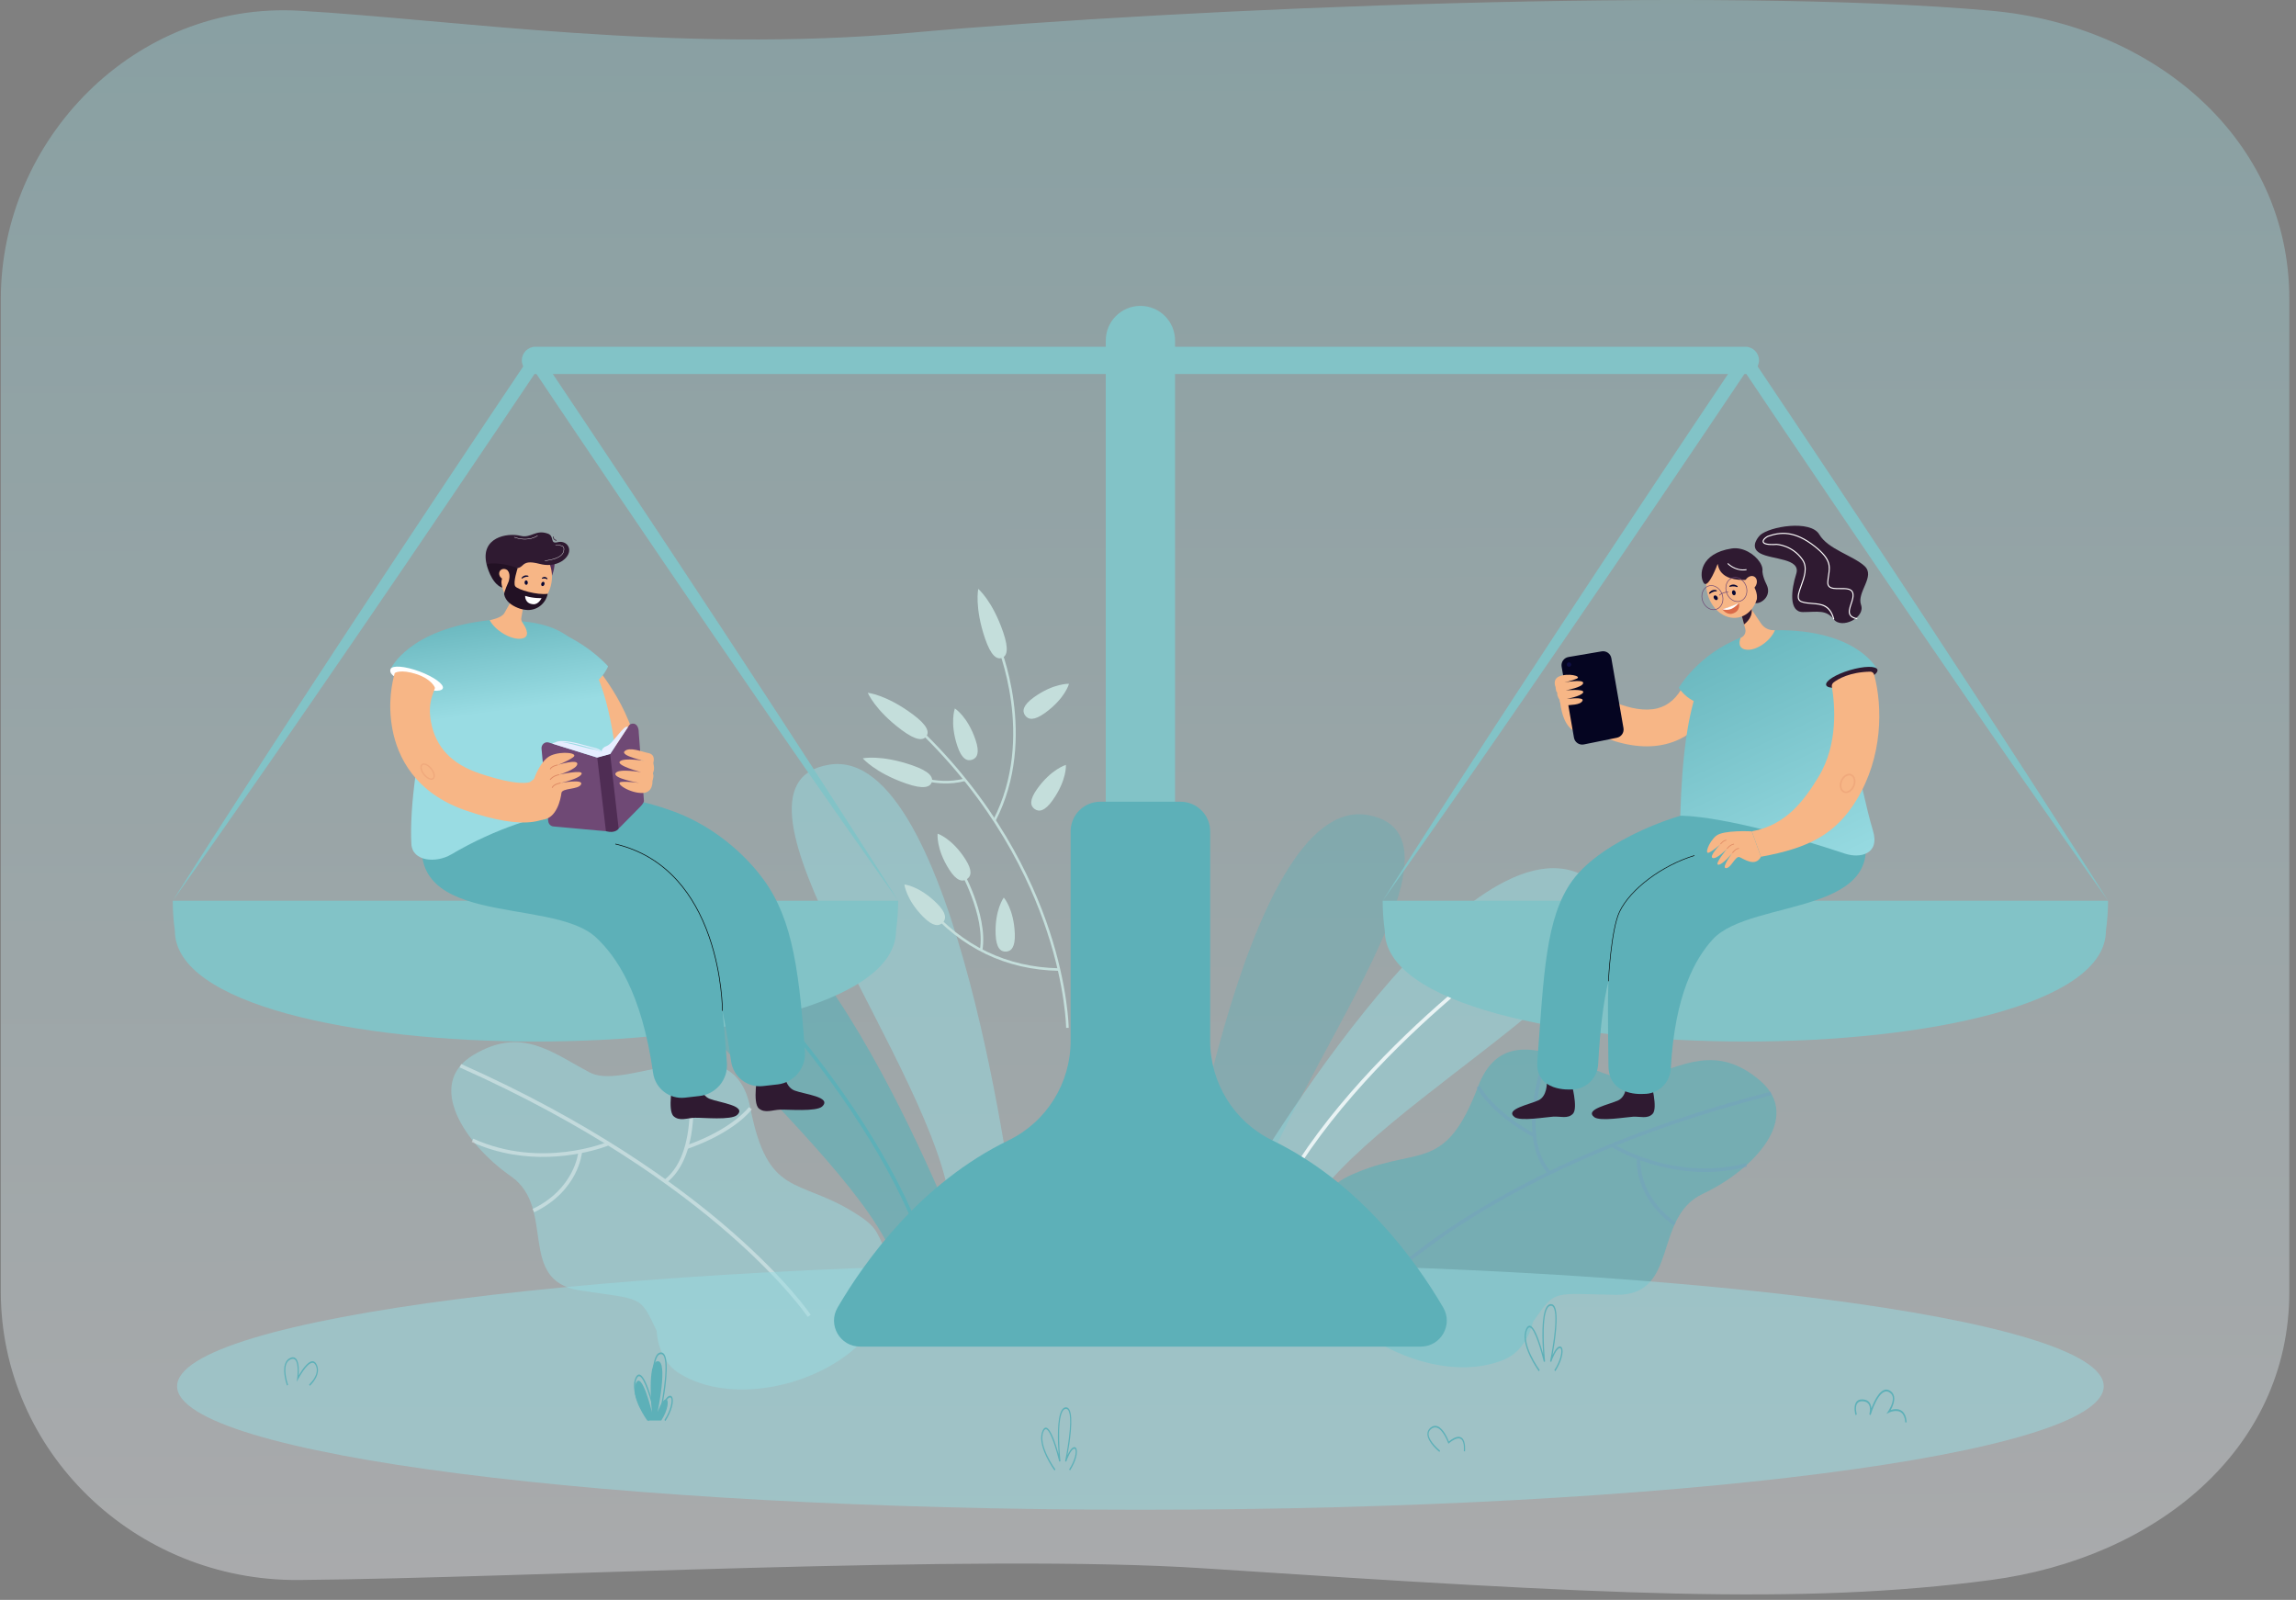 <svg width="277" height="193" viewBox="0 0 277 193" fill="none" xmlns="http://www.w3.org/2000/svg">
<rect x="0" y="0" width="277" height="193" fill="#808080" stroke="none"/>
<path opacity="0.35" d="M240.2 190.601C217.215 193.652 193.536 192.381 145.154 189.188C117.985 187.395 63.359 190.366 36.093 190.601C16.215 190.773 0.099 175.033 0.099 155.829V36.065C0.099 16.861 16.249 0.164 36.093 1.293C54.523 2.342 81.63 6.496 109.887 3.952C143.494 0.927 207.284 -1.642 240.2 1.293C259.995 3.058 276.194 16.861 276.194 36.065V155.829C276.194 175.033 259.893 187.987 240.2 190.601Z" fill="url(#paint0_linear_6205_8109)"/>
<g opacity="0.6">
<path opacity="0.63" d="M141.596 152.188C141.596 152.188 149.766 95.531 165.056 98.325C180.346 101.12 151.169 135.077 149.314 151.646L141.596 152.188Z" fill="#5DB0B8"/>
</g>
<path d="M149.366 144.264C149.366 144.264 176.223 97.722 191.096 105.637C205.969 113.553 164.813 132.753 157.509 146.555L149.366 144.264Z" fill="#99DCE3" fill-opacity="0.5"/>
<path d="M153.91 145.586C158.779 135.963 167.339 127.263 173.662 121.659C180.516 115.585 186.288 111.741 186.346 111.703L186.107 111.344C186.05 111.382 180.253 115.243 173.375 121.337C167.024 126.966 158.425 135.708 153.524 145.392L153.909 145.587L153.91 145.586Z" fill="#E9F3F4"/>
<path opacity="0.63" d="M205.421 144.024C199.345 146.882 202.637 156.317 194.936 156.2C187.233 156.079 187.731 155.474 184.954 159.447C184.954 159.447 184.293 162.821 181.513 163.996C170.539 168.637 151.008 155.327 160.792 143.258C161.498 142.387 162.693 141.839 164.031 141.302C171.292 138.392 174.434 141.309 178.324 131.066C182.213 120.821 193.198 131.695 198.146 130.084C203.094 128.472 207.195 125.933 212.364 130.378C217.534 134.828 211.5 141.173 205.422 144.025L205.421 144.024Z" fill="#5DB0B8"/>
<g opacity="0.5">
<path d="M167.269 154.724L166.947 154.422C167.08 154.28 180.633 140.101 213.62 131.689L213.728 132.117C180.866 140.496 167.401 154.583 167.269 154.724Z" fill="#74A1BD"/>
<path d="M184.954 137.166C179.673 134.236 178.184 131.288 178.123 131.164L178.52 130.969C178.533 130.999 180.023 133.925 185.169 136.78L184.954 137.167V137.166Z" fill="#74A1BD"/>
<path d="M186.781 141.634C185.053 139.751 184.451 136.602 185.039 132.529C185.48 129.479 186.441 126.945 186.45 126.921L186.862 127.078C186.825 127.177 183.135 137.005 187.108 141.336L186.782 141.634H186.781Z" fill="#74A1BD"/>
<path d="M195.338 138.876C194.716 138.561 194.37 138.342 194.354 138.331L194.592 137.96C194.665 138.007 201.97 142.598 210.665 140.319L210.777 140.745C203.771 142.582 197.651 140.053 195.338 138.876Z" fill="#74A1BD"/>
<path d="M201.93 147.837C199.418 146.068 198.335 143.972 197.869 142.525C197.361 140.949 197.452 139.804 197.455 139.756L197.896 139.792C197.892 139.836 197.586 144.237 202.184 147.476L201.93 147.837Z" fill="#74A1BD"/>
</g>
<path d="M122.42 146.566C122.42 146.566 115.387 89.757 100.044 92.244C84.701 94.732 113.191 129.266 114.715 145.868L122.42 146.564V146.566Z" fill="#99DCE3" fill-opacity="0.5"/>
<path opacity="0.63" d="M116.531 151.567C116.531 151.567 97.598 101.278 81.636 106.671C65.673 112.063 103.163 137.699 108.124 152.504L116.53 151.567H116.531Z" fill="#5DB0B8"/>
<path d="M111.832 152.132C108.591 141.845 101.56 131.869 96.232 125.312C90.457 118.203 85.386 113.473 85.335 113.426L85.628 113.111C85.679 113.158 90.772 117.91 96.566 125.041C101.917 131.627 108.981 141.651 112.243 152.003L111.832 152.132Z" fill="#5DB0B8"/>
<path d="M61.64 141.897C67.149 145.735 62.315 154.482 69.926 155.663C77.54 156.84 77.151 156.158 79.22 160.542C79.22 160.542 79.302 163.98 81.847 165.607C91.883 172.028 113.376 162.193 105.762 148.651C105.212 147.673 104.127 146.933 102.898 146.178C96.23 142.088 92.641 144.434 90.531 133.683C88.42 122.93 75.764 131.799 71.158 129.379C66.552 126.958 62.935 123.764 57.093 127.276C51.249 130.793 56.129 138.061 61.64 141.897Z" fill="#99DCE3" fill-opacity="0.5"/>
<g opacity="0.5">
<path d="M97.448 158.863L97.816 158.62C97.709 158.457 86.735 142.2 55.633 128.358L55.453 128.762C86.438 142.552 97.34 158.703 97.447 158.864L97.448 158.863Z" fill="#E9F3F4"/>
<path d="M82.968 138.579C88.667 136.579 90.631 133.924 90.711 133.813L90.353 133.553C90.334 133.58 88.374 136.214 82.821 138.162L82.968 138.578V138.579Z" fill="#E9F3F4"/>
<path d="M80.416 142.677C82.436 141.112 83.559 138.109 83.665 133.996C83.744 130.915 83.224 128.256 83.219 128.229L82.786 128.315C82.806 128.419 84.79 138.728 80.145 142.329L80.416 142.677Z" fill="#E9F3F4"/>
<path d="M72.445 138.518C73.11 138.312 73.489 138.155 73.506 138.147L73.333 137.741C73.254 137.775 65.281 141.072 57.093 137.361L56.911 137.764C63.508 140.754 69.966 139.29 72.444 138.519L72.445 138.518Z" fill="#E9F3F4"/>
<path d="M64.439 146.242C67.213 144.92 68.633 143.036 69.337 141.689C70.102 140.221 70.206 139.077 70.21 139.029L69.77 138.991C69.767 139.035 69.328 143.424 64.249 145.843L64.439 146.242Z" fill="#E9F3F4"/>
</g>
<path d="M126.071 86.008C124.747 86.962 124.05 86.826 123.676 86.307C123.303 85.789 123.393 85.084 124.715 84.13C127.125 82.392 128.968 82.489 128.968 82.489C128.968 82.489 128.515 84.243 126.071 86.007V86.008Z" fill="#C4DEDB"/>
<path d="M126.993 96.54C126.051 97.871 125.347 97.967 124.825 97.598C124.303 97.229 124.161 96.533 125.104 95.202C126.821 92.777 128.596 92.273 128.596 92.273C128.596 92.273 128.736 94.079 126.993 96.54Z" fill="#C4DEDB"/>
<path d="M128.931 123.993L128.623 123.995C128.623 123.947 128.56 119.156 126.304 112.341C124.223 106.053 119.796 96.707 110.522 87.893L110.734 87.67C120.06 96.532 124.51 105.932 126.601 112.257C128.869 119.114 128.93 123.945 128.931 123.992V123.993Z" fill="#C4DEDB"/>
<path d="M120.118 99.018L119.843 98.877C124.977 88.907 120.271 77.835 120.223 77.724L120.506 77.601C120.554 77.713 125.319 88.916 120.117 99.018H120.118Z" fill="#C4DEDB"/>
<path d="M115.018 94.467C111.896 94.762 109.388 93.421 109.359 93.405L109.507 93.135C109.539 93.152 112.752 94.865 116.386 93.914L116.464 94.212C115.972 94.341 115.487 94.422 115.017 94.467H115.018Z" fill="#C4DEDB"/>
<path d="M127.759 117.115C121.377 116.994 115.969 114.398 111.686 109.399C111.537 109.226 111.397 109.063 111.358 109.035C111.358 109.035 111.371 109.043 111.391 109.048L111.461 108.748C111.549 108.769 111.61 108.837 111.921 109.2C116.145 114.127 121.476 116.686 127.766 116.807L127.761 117.115H127.759Z" fill="#C4DEDB"/>
<path d="M118.519 114.648L118.214 114.595C118.925 110.465 115.681 104.796 115.648 104.74L115.915 104.585C115.923 104.6 116.759 106.049 117.491 107.999C118.171 109.805 118.901 112.425 118.519 114.648Z" fill="#C4DEDB"/>
<path d="M110.154 86.2C111.919 87.514 112.134 88.32 111.753 88.832C111.371 89.345 110.536 89.37 108.771 88.057C105.556 85.664 104.694 83.578 104.694 83.578C104.694 83.578 106.892 83.771 110.154 86.2Z" fill="#C4DEDB"/>
<path d="M110.09 92.334C112.168 93.054 112.617 93.758 112.408 94.362C112.198 94.967 111.41 95.242 109.332 94.522C105.544 93.21 104.094 91.482 104.094 91.482C104.094 91.482 106.247 91.003 110.09 92.334Z" fill="#C4DEDB"/>
<path d="M116.468 103.654C117.349 105.027 117.175 105.715 116.636 106.06C116.098 106.406 115.399 106.277 114.519 104.903C112.915 102.402 113.116 100.567 113.116 100.567C113.116 100.567 114.843 101.115 116.47 103.654H116.468Z" fill="#C4DEDB"/>
<path d="M117.7 89.274C118.22 90.82 117.884 91.445 117.277 91.65C116.67 91.854 116.025 91.558 115.505 90.012C114.558 87.195 115.198 85.465 115.198 85.465C115.198 85.465 116.739 86.416 117.7 89.275V89.274Z" fill="#C4DEDB"/>
<path d="M122.431 112.635C122.495 114.266 121.996 114.77 121.357 114.796C120.718 114.821 120.18 114.356 120.117 112.726C120 109.756 121.101 108.276 121.101 108.276C121.101 108.276 122.313 109.622 122.431 112.635Z" fill="#C4DEDB"/>
<path d="M113.048 108.995C114.202 110.148 114.179 110.858 113.727 111.31C113.275 111.762 112.565 111.786 111.411 110.632C109.309 108.532 109.111 106.697 109.111 106.697C109.111 106.697 110.914 106.863 113.047 108.994L113.048 108.995Z" fill="#C4DEDB"/>
<path d="M121.038 76.295C121.749 78.377 121.47 79.164 120.866 79.37C120.26 79.577 119.559 79.126 118.847 77.044C117.551 73.251 118.02 71.043 118.02 71.043C118.02 71.043 119.723 72.447 121.038 76.294V76.295Z" fill="#C4DEDB"/>
<path d="M253.802 167.227C253.802 175.456 201.77 182.128 137.585 182.128C73.399 182.128 21.367 175.457 21.367 167.227C21.367 158.996 73.399 152.325 137.585 152.325C201.77 152.325 253.802 158.997 253.802 167.227Z" fill="#99DCE3" fill-opacity="0.5"/>
<path d="M37.371 167.182L37.293 167.023C37.301 167.017 38.101 166.302 38.211 165.47C38.249 165.181 38.199 164.907 38.06 164.657C37.964 164.483 37.847 164.398 37.703 164.398H37.697C37.003 164.41 35.996 166.325 35.986 166.345L35.802 166.696L35.857 166.275C35.86 166.258 36.076 164.565 35.635 164.059C35.497 163.902 35.301 163.879 35.052 163.993C34.79 164.112 34.608 164.331 34.511 164.643C34.221 165.573 34.751 167.045 34.757 167.06L34.629 167.143C34.606 167.08 34.066 165.58 34.38 164.571C34.494 164.206 34.705 163.952 35.007 163.814C35.306 163.678 35.549 163.712 35.727 163.915C36.095 164.336 36.074 165.382 36.032 165.941C36.356 165.379 37.099 164.219 37.693 164.207C37.886 164.205 38.046 164.316 38.172 164.543C38.335 164.837 38.395 165.16 38.349 165.502C38.227 166.415 37.404 167.148 37.369 167.179L37.371 167.182Z" fill="#5DB0B8"/>
<path d="M229.86 171.592C229.826 171.047 229.676 170.658 229.416 170.437C228.845 169.952 227.918 170.397 227.909 170.402L227.587 170.56L227.817 170.22C227.824 170.21 228.482 169.229 228.347 168.518C228.295 168.248 228.129 168.045 227.852 167.916C226.683 167.369 225.728 170.546 225.681 170.703C225.681 170.707 225.679 170.709 225.679 170.71L225.522 170.627C225.522 170.627 225.522 170.624 225.523 170.623C225.539 170.567 225.713 169.923 225.5 169.482C225.369 169.211 225.113 169.061 224.741 169.038C224.392 169.016 224.151 169.125 224.024 169.363C223.78 169.819 224.014 170.621 224.016 170.629L223.859 170.712C223.848 170.674 223.59 169.789 223.887 169.232C224.049 168.928 224.337 168.787 224.749 168.813C225.18 168.841 225.48 169.026 225.642 169.362C225.722 169.529 225.759 169.715 225.77 169.894C226.153 168.885 226.942 167.252 227.907 167.705C228.24 167.862 228.443 168.117 228.51 168.465C228.619 169.04 228.317 169.717 228.112 170.091C228.454 169.982 229.06 169.871 229.506 170.249C229.813 170.51 229.989 170.956 230.029 171.576L229.86 171.595V171.592Z" fill="#5DB0B8"/>
<path d="M173.66 175.155C173.601 175.108 172.209 173.978 172.209 172.987C172.209 172.681 172.337 172.424 172.589 172.222C172.867 171.998 173.155 171.945 173.447 172.062C174.152 172.346 174.661 173.541 174.797 173.89C175.515 173.32 176.049 173.181 176.386 173.479C176.868 173.905 176.747 175.04 176.743 175.088L176.603 175.061C176.604 175.05 176.715 173.994 176.308 173.636C176.011 173.375 175.505 173.532 174.805 174.104L174.737 174.159L174.704 174.064C174.698 174.049 174.156 172.546 173.406 172.244C173.155 172.144 172.904 172.191 172.662 172.384C172.452 172.553 172.35 172.75 172.35 172.989C172.35 173.874 173.719 174.984 173.733 174.994L173.66 175.156V175.155Z" fill="#5DB0B8"/>
<path d="M127.223 177.392C127.217 177.385 126.664 176.628 126.213 175.673C125.596 174.369 125.449 173.335 125.776 172.597C125.898 172.322 126.045 172.197 126.211 172.221C126.777 172.307 127.397 174.274 127.718 175.445C127.611 173.981 127.491 171.089 128.091 170.112C128.222 169.898 128.381 169.782 128.564 169.769C128.743 169.753 128.89 169.84 129.001 170.023C129.542 170.918 129.053 174.076 128.784 175.554C128.985 175.12 129.27 174.637 129.56 174.581C129.697 174.555 129.806 174.624 129.868 174.774C130.044 175.204 129.802 176.299 129.093 177.388L128.986 177.264C129.682 176.193 129.874 175.182 129.744 174.864C129.711 174.783 129.659 174.753 129.58 174.768C129.206 174.839 128.771 175.922 128.634 176.333L128.501 176.27C128.512 176.22 129.545 171.223 128.892 170.143C128.811 170.007 128.707 169.948 128.574 169.958C128.429 169.969 128.307 170.059 128.201 170.232C127.442 171.47 127.928 176.235 127.933 176.282L127.795 176.323C127.543 175.263 126.765 172.495 126.197 172.409C126.089 172.393 125.99 172.486 125.898 172.695C125.181 174.312 127.303 177.231 127.325 177.261L127.224 177.393L127.223 177.392Z" fill="#5DB0B8"/>
<path d="M78.09 171.363C78.09 171.363 75.992 168.505 76.714 166.877C77.436 165.25 78.654 170.373 78.654 170.373C78.654 170.373 78.022 164.314 79.331 164.209C80.639 164.103 79.331 170.373 79.331 170.373C79.331 170.373 79.816 168.911 80.289 168.821C80.763 168.73 80.628 170.06 79.781 171.362H78.089L78.09 171.363Z" fill="#5DB0B8"/>
<path d="M78.242 171.435C78.143 171.301 75.829 168.115 76.67 166.223C76.803 165.924 76.961 165.786 77.143 165.814C77.505 165.869 77.931 166.633 78.407 168.083C78.552 168.525 78.681 168.966 78.782 169.332C78.666 167.746 78.532 164.587 79.185 163.521C79.328 163.289 79.501 163.163 79.7 163.148C79.895 163.133 80.055 163.225 80.175 163.424C80.763 164.397 80.231 167.83 79.94 169.436C80.158 168.965 80.466 168.44 80.783 168.379C80.932 168.351 81.051 168.425 81.117 168.589C81.308 169.056 81.045 170.247 80.276 171.43L80.16 171.296C80.917 170.132 81.124 169.033 80.983 168.687C80.948 168.599 80.89 168.566 80.804 168.583C80.398 168.661 79.924 169.838 79.776 170.284L79.631 170.215C79.635 170.201 79.921 168.82 80.114 167.308C80.366 165.331 80.346 164.033 80.057 163.554C79.969 163.407 79.855 163.341 79.71 163.353C79.553 163.366 79.42 163.463 79.306 163.651C78.48 164.998 79.009 170.176 79.014 170.227L78.865 170.272C78.591 169.121 77.745 166.112 77.127 166.018C77.009 166 76.903 166.102 76.803 166.328C76.023 168.085 78.329 171.259 78.353 171.29L78.243 171.434L78.242 171.435Z" fill="#5DB0B8"/>
<path d="M185.649 165.423C185.644 165.415 185.056 164.611 184.576 163.596C183.92 162.211 183.764 161.112 184.112 160.327C184.241 160.035 184.397 159.9 184.575 159.927C184.929 159.981 185.344 160.728 185.811 162.146C185.953 162.578 186.078 163.009 186.177 163.367C186.063 161.817 185.932 158.728 186.571 157.684C186.71 157.457 186.88 157.335 187.075 157.32C187.265 157.306 187.421 157.395 187.539 157.59C188.113 158.541 187.594 161.897 187.308 163.468C187.522 163.007 187.823 162.493 188.132 162.435C188.277 162.407 188.394 162.48 188.46 162.64C188.645 163.097 188.389 164.26 187.636 165.418L187.523 165.287C188.262 164.148 188.465 163.074 188.328 162.735C188.293 162.649 188.237 162.616 188.154 162.633C187.757 162.709 187.292 163.859 187.148 164.296L187.007 164.228C187.009 164.214 187.29 162.865 187.478 161.386C187.725 159.452 187.705 158.183 187.422 157.715C187.335 157.572 187.224 157.508 187.084 157.519C186.93 157.532 186.8 157.627 186.688 157.81C185.881 159.127 186.398 164.189 186.403 164.241L186.257 164.286C185.989 163.16 185.162 160.218 184.558 160.126C184.443 160.107 184.339 160.207 184.241 160.428C183.479 162.147 185.734 165.25 185.757 165.281L185.65 165.422L185.649 165.423Z" fill="#5DB0B8"/>
<path d="M210.568 45.115H64.6C63.692 45.115 62.956 44.379 62.956 43.471C62.956 42.563 63.692 41.827 64.6 41.827H210.568C211.476 41.827 212.213 42.563 212.213 43.471C212.213 44.379 211.476 45.115 210.568 45.115Z" fill="#82C3C7"/>
<path d="M105.725 104.517L103.077 100.385C102.196 99.006 101.304 97.634 100.418 96.26L97.754 92.138L95.08 88.023L92.398 83.913L87.017 75.706L81.613 67.513L76.189 59.334L70.746 51.167L65.285 43.014L64.602 41.994L63.92 43.014L58.46 51.169L53.018 59.335L47.594 67.514L42.19 75.707L36.809 83.914L34.127 88.024L31.453 92.139L28.788 96.26C27.901 97.634 27.01 99.006 26.128 100.385L23.479 104.516C22.602 105.898 21.719 107.275 20.847 108.659C21.797 107.328 22.739 105.988 23.685 104.654L26.505 100.637C27.448 99.299 28.379 97.955 29.315 96.613L32.119 92.586L34.915 88.552L37.702 84.514L43.26 76.424L48.795 68.32L54.31 60.202L59.807 52.071L64.603 44.942L69.399 52.071L74.895 60.202L80.41 68.32L85.945 76.424L91.502 84.514L94.29 88.552L97.085 92.586L99.891 96.613C100.827 97.955 101.759 99.3 102.702 100.637L105.522 104.654C106.468 105.988 107.409 107.328 108.36 108.659C107.489 107.274 106.606 105.897 105.729 104.515L105.725 104.517Z" fill="#82C3C7"/>
<path d="M251.693 104.517L249.045 100.385C248.164 99.006 247.272 97.634 246.386 96.26L243.722 92.138L241.048 88.023L238.366 83.913L232.985 75.706L227.581 67.513L222.157 59.334L216.714 51.167L211.253 43.014L210.57 41.994L209.888 43.014L204.428 51.169L198.986 59.335L193.562 67.514L188.158 75.707L182.777 83.914L180.095 88.024L177.421 92.139L174.756 96.26C173.869 97.634 172.978 99.006 172.096 100.385L169.447 104.516C168.57 105.898 167.687 107.275 166.815 108.659C167.765 107.328 168.707 105.988 169.653 104.654L172.473 100.637C173.416 99.299 174.348 97.955 175.283 96.613L178.087 92.586L180.883 88.552L183.67 84.514L189.228 76.424L194.763 68.32L200.278 60.202L205.775 52.071L210.572 44.942L215.367 52.071L220.863 60.202L226.378 68.32L231.913 76.424L237.471 84.514L240.258 88.552L243.054 92.586L245.859 96.613C246.795 97.955 247.727 99.3 248.67 100.637L251.49 104.654C252.436 105.988 253.377 107.328 254.328 108.659C253.457 107.274 252.574 105.897 251.697 104.515L251.693 104.517Z" fill="#82C3C7"/>
<path d="M254.07 112.267C254.238 111.083 254.324 109.88 254.324 108.661H166.811C166.811 109.88 166.898 111.083 167.065 112.267C167.065 130.102 254.069 130.102 254.069 112.267H254.07Z" fill="#82C3C7"/>
<path d="M108.103 112.267C108.27 111.083 108.356 109.88 108.356 108.661H20.843C20.843 109.88 20.931 111.083 21.097 112.267C21.097 130.102 108.102 130.102 108.102 112.267H108.103Z" fill="#82C3C7"/>
<path d="M137.585 36.899C139.892 36.899 141.764 38.771 141.764 41.078V121.459H133.405V41.078C133.405 38.771 135.278 36.899 137.585 36.899Z" fill="#82C3C7"/>
<path d="M146.001 125.556V100.294C146.001 98.317 144.398 96.714 142.421 96.714H132.746C130.769 96.714 129.166 98.317 129.166 100.294V125.556C129.166 130.658 126.269 135.332 121.677 137.56C111.089 142.699 104.355 152.073 101.051 157.734C99.832 159.822 101.337 162.444 103.756 162.444H171.411C173.829 162.444 175.334 159.822 174.116 157.734C170.811 152.074 164.077 142.699 153.489 137.561C148.898 135.333 146 130.659 146 125.557L146.001 125.556Z" fill="#5DB0B8"/>
<path d="M196.232 130.654C196.232 130.654 196.279 132.234 195.236 132.737C194.192 133.24 191.12 133.811 192.331 134.763C193.026 135.309 196.132 134.763 197.015 134.714C197.898 134.666 198.748 135.005 199.371 134.379C200.057 133.69 199.159 130.494 199.159 130.494C199.159 130.494 198.42 130.932 197.733 130.952C196.745 130.98 196.232 130.654 196.232 130.654Z" fill="#2F1A31"/>
<path d="M186.616 130.643C186.616 130.643 186.663 132.223 185.62 132.727C184.576 133.23 181.503 133.801 182.715 134.753C183.41 135.299 186.516 134.753 187.399 134.704C188.282 134.655 189.132 134.995 189.756 134.369C190.441 133.68 189.544 130.484 189.544 130.484C189.544 130.484 188.803 130.922 188.117 130.941C187.129 130.97 186.616 130.643 186.616 130.643Z" fill="#2F1A31"/>
<path d="M185.472 128.033C186.254 117.68 186.437 110.693 189.714 106.205C193.3 101.293 202.913 97.819 206.62 97.602C212.665 97.249 215.514 98.149 215.514 98.149C220.051 107.585 212.944 108.836 207.687 109.094C207.514 109.102 207.339 109.112 207.164 109.123C203.981 109.324 198.322 110.132 196.18 113.295C194.484 115.799 193.307 119.315 192.81 128.385C192.715 130.125 191.255 131.475 189.513 131.427C189.513 131.427 185.191 131.757 185.473 128.034L185.472 128.033Z" fill="#5DB0B8"/>
<path d="M194.051 128.566C193.948 118.183 193.625 112.883 196.742 108.282C198.744 105.326 201.755 103.094 205.69 101.65C208.5 100.619 211.803 99.986 215.51 99.769C221.555 99.416 224.272 98.686 224.272 98.686C229.164 110.764 211.269 108.199 206.61 113.345C204.58 115.588 202.065 119.851 201.568 128.921C201.473 130.662 200.013 132.011 198.27 131.963C198.27 131.963 194.089 132.361 194.051 128.565V128.566Z" fill="#5DB0B8"/>
<path d="M194.082 118.369L194.012 118.365C194.015 118.303 194.323 112.13 195.36 109.966C196.673 107.228 200.482 104.371 204.415 103.171L204.436 103.238C200.519 104.432 196.73 107.274 195.423 109.996C194.392 112.147 194.084 118.306 194.082 118.369Z" fill="#020202"/>
<path d="M200.507 89.865C198.209 90.302 195.609 89.892 192.768 88.642C190.623 87.698 189.102 86.591 189.038 86.544L191.548 82.95L190.294 84.747L191.545 82.948C192.852 83.897 196.905 86.198 199.935 85.453C201.311 85.114 202.371 84.161 203.178 82.54L207.048 84.576C205.674 87.336 203.571 89.13 200.965 89.766C200.814 89.802 200.66 89.836 200.507 89.865Z" fill="#F7B686"/>
<path d="M219.983 79.509C219.983 79.509 217.411 75.113 211.483 76.462C205.555 77.811 203.139 83.866 202.715 98.406C202.715 98.406 208.204 98.205 222.623 102.987C224.331 103.554 226.836 103.104 225.96 100.195C224.329 94.787 222.75 83.999 219.983 79.509Z" fill="url(#paint1_linear_6205_8109)"/>
<path d="M226.504 80.793L220.406 81.939C220.406 81.939 209.744 85.092 206.758 85.117C203.773 85.142 202.537 82.959 202.537 82.959C202.537 82.959 204.945 78.872 209.99 76.945C210.464 76.763 210.96 76.601 211.482 76.463C212.356 76.232 213.244 76.03 214.133 76.02C224.198 75.904 226.503 80.794 226.503 80.794L226.504 80.793Z" fill="url(#paint2_linear_6205_8109)"/>
<path d="M226.504 80.793C226.636 81.274 225.358 82.076 223.649 82.584C221.941 83.093 220.449 83.116 220.316 82.635C220.184 82.154 221.462 81.352 223.171 80.843C224.879 80.334 226.371 80.311 226.504 80.792V80.793Z" fill="#2F1A31"/>
<path d="M194.976 87.018C194.976 87.018 193.549 84.893 192.098 84.238C190.648 83.583 189.728 84.127 189.728 84.127L188.171 83.505C188.171 83.505 187.947 89.41 191.994 88.37C192.314 88.288 194.976 87.018 194.976 87.018Z" fill="#F7B686"/>
<path d="M188.403 80.426L189.89 88.987C189.987 89.548 190.528 89.917 191.085 89.804L195.069 88.996C195.605 88.887 195.957 88.373 195.864 87.834L194.399 79.398C194.303 78.85 193.783 78.482 193.234 78.576L189.227 79.259C188.676 79.353 188.306 79.877 188.402 80.427L188.403 80.426Z" fill="#050521"/>
<path d="M214.124 76.02C213.473 76.073 212.842 75.778 212.476 75.237L211.33 73.54L210.997 73.047L209.04 70.151L209.896 73.375L210.411 75.309L210.558 75.861C210.677 76.31 210.435 76.774 210.001 76.942L209.993 76.945C209.825 77.384 209.644 78.246 210.701 78.374C211.943 78.524 213.663 77.242 214.135 76.02C214.132 76.02 214.129 76.02 214.125 76.02H214.124Z" fill="#F7B686"/>
<path d="M212.631 68.912C212.631 68.912 212.607 69.472 213.124 70.512C213.881 72.035 212.171 73.056 211.613 72.686C211.544 72.641 211.101 69.891 211.101 69.891L211.623 69.43L212.632 68.912H212.631Z" fill="#2F1A31"/>
<path d="M211.323 73.485C211.325 73.503 211.327 73.522 211.33 73.54C211.452 74.609 210.419 75.315 210.419 75.315L210.411 75.31L209.896 73.376C210.217 73.184 210.683 72.961 210.997 73.048C211.161 73.094 211.284 73.223 211.323 73.486V73.485Z" fill="#2F1A31"/>
<path d="M205.92 71.286C205.522 69.195 206.575 67.237 208.271 66.915C209.966 66.593 211.664 68.028 212.061 70.119C212.459 72.21 211.407 74.168 209.711 74.491C208.015 74.813 206.318 73.379 205.92 71.286Z" fill="#F7B686"/>
<path d="M207.221 68.027C207.329 68.126 207.215 70.167 210.914 69.946C214.613 69.725 211.612 65.757 208.93 66.165C205.056 66.753 204.989 69.445 205.534 70.305C206.081 71.165 207.222 68.025 207.222 68.025L207.221 68.027Z" fill="#2F1A31"/>
<path d="M212.331 64.573C212.331 64.573 210.916 65.966 212.357 66.75C213.798 67.535 217.314 67.329 216.706 69.229C216.098 71.131 215.773 73.837 217.517 73.835C219.262 73.835 220.297 73.505 221.239 74.715C222.18 75.925 225.078 74.514 224.525 72.966C223.972 71.418 226.325 69.516 224.923 68.263C223.522 67.008 220.535 66.254 219.484 64.47C218.434 62.686 213.483 63.495 212.331 64.573Z" fill="#2F1A31"/>
<path d="M210.398 69.401C210.398 69.401 212.17 70.677 211.96 72.363C211.96 72.363 212.638 71.266 212.591 70.913C212.544 70.56 212.076 69.343 212.076 69.343L210.398 69.4V69.401Z" fill="#2F1A31"/>
<path d="M211.759 70.768C211.474 71.166 210.994 71.293 210.686 71.05C210.379 70.808 210.361 70.289 210.645 69.891C210.93 69.493 211.41 69.366 211.717 69.609C212.025 69.851 212.043 70.37 211.759 70.768Z" fill="#F7B686"/>
<path d="M221.176 74.732C220.722 73.023 219.714 72.946 218.647 72.864C218.224 72.832 217.787 72.799 217.37 72.665C217.172 72.602 217.033 72.49 216.957 72.337C216.768 71.952 216.987 71.345 217.242 70.642C217.612 69.618 218.032 68.459 217.406 67.558C216.195 65.816 214.358 65.738 214.34 65.737C213.271 65.805 212.718 65.684 212.655 65.37C212.591 65.052 213.091 64.7 213.275 64.635C214.771 64.112 216.499 63.901 219.003 65.88C220.977 67.441 220.842 68.319 220.67 69.431C220.632 69.677 220.593 69.93 220.575 70.206C220.561 70.424 220.606 70.586 220.715 70.701C220.956 70.955 221.495 70.948 222.015 70.943C222.688 70.934 223.384 70.927 223.572 71.462C223.719 71.88 223.552 72.378 223.391 72.86C223.226 73.353 223.069 73.818 223.261 74.144C223.386 74.357 223.655 74.498 224.08 74.576L224.057 74.702C223.593 74.618 223.297 74.456 223.151 74.209C222.929 73.833 223.094 73.34 223.27 72.819C223.424 72.358 223.584 71.882 223.452 71.504C223.295 71.056 222.674 71.064 222.017 71.071C221.469 71.077 220.902 71.084 220.622 70.789C220.49 70.649 220.43 70.451 220.448 70.198C220.466 69.918 220.506 69.661 220.544 69.412C220.709 68.341 220.84 67.496 218.924 65.981C216.469 64.041 214.779 64.245 213.319 64.757C213.141 64.818 212.74 65.133 212.782 65.345C212.804 65.453 212.999 65.693 214.34 65.608C214.365 65.608 216.265 65.688 217.513 67.484C218.177 68.439 217.727 69.685 217.365 70.686C217.121 71.361 216.91 71.944 217.075 72.279C217.136 72.402 217.246 72.488 217.412 72.542C217.815 72.672 218.245 72.704 218.661 72.736C219.775 72.821 220.826 72.901 221.303 74.699L221.179 74.732H221.176Z" fill="white"/>
<path d="M210.298 68.812C209.151 68.812 208.414 68.022 208.405 68.013L208.491 67.934C208.5 67.943 209.378 68.883 210.7 68.661L210.72 68.776C210.574 68.8 210.433 68.812 210.296 68.812H210.298Z" fill="white"/>
<path d="M206.943 73.568C206.713 73.612 206.469 73.582 206.239 73.48C205.866 73.315 205.56 72.98 205.399 72.562C205.1 71.78 205.392 70.933 206.049 70.677C206.33 70.567 206.649 70.578 206.946 70.709C207.319 70.874 207.625 71.209 207.785 71.627C208.085 72.409 207.792 73.255 207.135 73.513C207.072 73.537 207.008 73.556 206.943 73.568ZM206.257 70.694C206.196 70.705 206.135 70.722 206.077 70.745C205.458 70.988 205.185 71.791 205.469 72.534C205.623 72.934 205.914 73.254 206.268 73.411C206.547 73.534 206.845 73.545 207.108 73.442C207.727 73.199 208 72.397 207.715 71.653C207.562 71.253 207.271 70.933 206.916 70.776C206.7 70.68 206.471 70.653 206.257 70.694Z" fill="#6F4975"/>
<path d="M209.834 72.586C209.605 72.629 209.361 72.599 209.13 72.497C208.758 72.332 208.452 71.997 208.291 71.579C207.992 70.797 208.284 69.951 208.941 69.693C209.222 69.583 209.541 69.594 209.838 69.725C210.211 69.89 210.517 70.225 210.677 70.643C210.976 71.425 210.684 72.272 210.027 72.529C209.964 72.553 209.9 72.573 209.834 72.585V72.586ZM209.149 69.711C209.088 69.722 209.027 69.74 208.97 69.763C208.351 70.006 208.078 70.808 208.362 71.551C208.516 71.951 208.807 72.272 209.161 72.428C209.44 72.551 209.738 72.563 210.001 72.46C210.62 72.216 210.893 71.414 210.608 70.671C210.455 70.271 210.164 69.951 209.809 69.794C209.593 69.697 209.364 69.67 209.15 69.711H209.149Z" fill="#6F4975"/>
<path d="M207.45 71.837C207.438 71.839 207.425 71.837 207.416 71.828C207.401 71.814 207.4 71.79 207.415 71.775C207.429 71.76 207.773 71.409 208.483 71.382C208.503 71.382 208.521 71.397 208.522 71.417C208.522 71.438 208.507 71.455 208.486 71.456C207.807 71.483 207.472 71.823 207.469 71.826C207.463 71.832 207.456 71.836 207.448 71.837H207.45Z" fill="#6F4975"/>
<path d="M207.761 73.477C207.761 73.477 208.815 73.301 209.793 72.734C209.793 72.734 210.076 73.751 208.954 74.036C208.301 74.203 207.761 73.477 207.761 73.477Z" fill="#DB6B49"/>
<path d="M207.761 73.477C207.761 73.477 208.055 73.639 208.646 73.524C209.238 73.409 209.793 72.734 209.793 72.734C209.793 72.734 208.595 73.321 207.761 73.477Z" fill="white"/>
<path d="M208.7 70.796C208.679 70.794 208.658 70.783 208.646 70.763C208.626 70.73 208.635 70.687 208.668 70.666C208.688 70.653 209.112 70.322 209.611 70.696C209.642 70.719 209.65 70.763 209.627 70.796C209.604 70.828 209.564 70.828 209.527 70.812C209.165 70.657 208.76 70.776 208.744 70.787C208.73 70.794 208.715 70.798 208.7 70.797V70.796Z" fill="#060633"/>
<path d="M209.399 71.459C209.435 71.624 209.368 71.78 209.248 71.807C209.128 71.834 209.001 71.721 208.964 71.556C208.927 71.391 208.995 71.235 209.114 71.207C209.235 71.181 209.362 71.293 209.399 71.459Z" fill="#060633"/>
<path d="M206.276 71.634C206.256 71.641 206.233 71.638 206.213 71.625C206.181 71.602 206.173 71.558 206.196 71.526C206.21 71.508 206.476 71.04 207.079 71.195C207.117 71.205 207.141 71.242 207.132 71.281C207.123 71.319 207.086 71.335 207.046 71.334C206.653 71.329 206.323 71.593 206.312 71.609C206.303 71.621 206.29 71.631 206.275 71.635L206.276 71.634Z" fill="#060633"/>
<path d="M207.174 71.98C207.272 72.119 207.268 72.289 207.167 72.36C207.067 72.431 206.906 72.375 206.809 72.236C206.711 72.097 206.715 71.928 206.815 71.856C206.916 71.787 207.077 71.842 207.174 71.98Z" fill="#060633"/>
<path d="M211.347 100.291C211.347 100.291 207.921 100.096 207.036 100.831C206.15 101.566 205.576 103.173 206.221 102.834C206.867 102.495 207.571 101.834 207.571 101.834C207.571 101.834 206.132 103.317 206.624 103.504C207.117 103.691 208.355 102.388 208.355 102.388C208.355 102.388 206.783 104.289 207.306 104.314C207.828 104.34 209.012 102.887 209.012 102.887C209.012 102.887 207.62 104.713 208.228 104.729C208.836 104.744 209.368 103.212 209.861 103.398C210.354 103.585 211.763 104.659 212.449 103.353L211.346 100.291H211.347Z" fill="#F7B686"/>
<path d="M207.605 101.858L207.537 101.809C207.552 101.788 207.893 101.317 208.267 101.317C208.27 101.317 208.274 101.317 208.278 101.317L208.276 101.402C208.276 101.402 208.27 101.402 208.267 101.402C207.937 101.402 207.609 101.854 207.605 101.858Z" fill="#DD8964"/>
<path d="M208.391 102.412L208.321 102.364C208.335 102.345 208.665 101.872 209.191 101.781L209.206 101.864C208.714 101.95 208.394 102.408 208.391 102.412Z" fill="#DD8964"/>
<path d="M209.047 102.912L208.978 102.863C208.995 102.839 209.406 102.268 209.809 102.314L209.8 102.399C209.444 102.361 209.051 102.906 209.048 102.912H209.047Z" fill="#DD8964"/>
<path d="M189.025 80.16C189.03 80.014 189.151 79.898 189.299 79.901C189.446 79.906 189.562 80.027 189.558 80.175C189.554 80.322 189.432 80.438 189.284 80.434C189.138 80.43 189.022 80.308 189.025 80.16Z" fill="#0E0E44"/>
<path d="M223.976 96.51C221.452 100.642 218.222 102.301 212.449 103.353L211.346 100.291C215.549 99.525 217.702 96.482 219.394 93.713C221.8 89.773 221.366 84.972 221.006 82.85C220.972 82.65 221.052 82.447 221.214 82.323C221.751 81.911 223.143 81.074 225.632 81.025C225.853 81.02 226.049 81.169 226.106 81.383C227.148 85.304 227.154 91.307 223.977 96.51H223.976Z" fill="#F7B686"/>
<g opacity="0.3">
<path d="M222.708 95.672C222.613 95.672 222.52 95.654 222.433 95.616C221.976 95.421 221.816 94.764 222.075 94.151C222.223 93.8 222.489 93.519 222.785 93.4C222.989 93.317 223.192 93.315 223.373 93.391C223.829 93.586 223.99 94.243 223.731 94.857C223.583 95.208 223.317 95.489 223.021 95.608C222.915 95.65 222.81 95.672 222.708 95.672ZM223.098 93.536C223.021 93.536 222.941 93.552 222.859 93.585C222.611 93.685 222.387 93.926 222.259 94.229C222.043 94.74 222.156 95.28 222.511 95.431C222.641 95.488 222.791 95.484 222.945 95.422C223.193 95.322 223.418 95.082 223.546 94.779C223.763 94.267 223.649 93.728 223.295 93.576C223.233 93.55 223.168 93.537 223.099 93.537L223.098 93.536Z" fill="#E08B65"/>
</g>
<path d="M187.67 82.878C187.67 82.878 187.259 81.978 188.084 81.61C189.134 81.14 190.892 81.562 190.23 81.868C189.644 82.139 188.719 82.326 188.719 82.326C188.719 82.326 191.078 81.884 191.002 82.406C190.926 82.926 188.893 83.279 188.893 83.279C188.893 83.279 191.23 83.065 191 83.535C190.769 84.004 188.924 84.336 188.924 84.336C188.924 84.336 191.197 84.004 190.916 84.543C190.635 85.082 189.425 85.015 188.906 85.103C188.415 85.187 188.202 84.898 188.155 84.42C188.155 84.42 187.83 83.971 187.879 83.65C187.897 83.527 187.766 83.431 187.742 83.346C187.694 83.185 187.67 82.878 187.67 82.878Z" fill="#F7B686"/>
<path d="M84.373 130.384C84.373 130.384 84.451 132.096 85.62 132.556C86.79 133.016 90.157 133.381 88.925 134.51C88.217 135.156 84.815 134.818 83.857 134.838C82.898 134.857 82.007 135.294 81.281 134.667C80.483 133.978 81.194 130.449 81.194 130.449C81.194 130.449 82.03 130.863 82.773 130.829C83.844 130.778 84.372 130.384 84.372 130.384H84.373Z" fill="#2F1A31"/>
<path d="M94.595 129.4C94.595 129.4 94.691 131.112 95.867 131.558C97.041 132.006 100.413 132.336 99.193 133.477C98.492 134.131 95.087 133.83 94.128 133.86C93.17 133.889 92.283 134.336 91.552 133.716C90.747 133.035 91.419 129.5 91.419 129.5C91.419 129.5 92.259 129.905 93.002 129.862C94.073 129.801 94.596 129.4 94.596 129.4H94.595Z" fill="#2F1A31"/>
<path d="M93.813 130.818C95.792 130.593 97.246 128.849 97.11 126.862C96.337 115.63 95.292 109.974 91.498 105.293C89.06 102.287 85.5 99.433 81.23 97.875C77.548 96.531 74.446 95.962 70.422 96.072C63.859 96.253 60.866 97.491 60.866 97.491C56.842 108.105 64.637 108.796 70.339 108.585C70.527 108.579 70.716 108.573 70.907 108.568C74.364 108.488 80.552 108.835 83.161 112.052C85.226 114.6 86.826 118.287 88.206 128.038C88.471 129.909 90.174 131.232 92.051 131.017L93.812 130.816L93.813 130.818Z" fill="#5DB0B8"/>
<path d="M84.401 132.214C86.38 131.99 87.834 130.246 87.698 128.258C86.925 117.027 85.88 111.371 82.086 106.69C79.648 103.684 76.188 101.553 71.802 100.36C68.672 99.508 65.044 99.132 61.019 99.243C54.456 99.424 51.454 98.888 51.454 98.888C47.294 112.391 66.386 107.955 71.898 113.08C74.301 115.314 77.414 119.686 78.794 129.436C79.059 131.307 80.762 132.629 82.639 132.415L84.4 132.214H84.401Z" fill="#5DB0B8"/>
<path d="M71.43 79.818C71.947 80.486 77.001 86.242 77.065 92.596L72.353 91.643L69.063 83.553L71.43 79.818Z" fill="#F7B686"/>
<path d="M53.181 79.859C53.181 79.859 55.197 74.522 62.089 74.891C68.98 75.26 73.821 77.98 74.822 97.214C74.822 97.214 65.311 96.673 54.437 103.075C52.606 104.152 49.749 103.935 49.63 101.813C49.398 97.588 50.266 89.519 53.181 79.859Z" fill="url(#paint3_linear_6205_8109)"/>
<path d="M47.127 80.702L53.182 82.621C53.182 82.621 65.72 84.088 69.063 83.553C72.405 83.017 73.36 80.374 73.36 80.374C73.36 80.374 69.87 76.319 63.851 75.144C63.286 75.032 62.699 74.948 62.09 74.894C61.067 74.803 60.085 74.71 59.081 74.814C49.276 75.843 47.127 80.704 47.127 80.704V80.702Z" fill="url(#paint4_linear_6205_8109)"/>
<path d="M47.127 80.703C46.802 81.425 48.221 82.101 49.96 82.747C51.699 83.391 53.25 83.522 53.424 83.037C53.598 82.553 52.33 81.637 50.591 80.993C48.851 80.348 47.338 80.232 47.127 80.703Z" fill="white"/>
<path d="M64.366 99.136C65.545 98.96 66.47 98.519 67.167 97.81C68.485 96.471 68.495 94.647 68.104 93.491L66.563 92.876C66.435 92.497 63.911 94.351 63.916 94.349C63.904 94.354 62.664 94.921 57.836 93.294C54.474 92.161 52.564 90.128 51.994 87.08C51.564 84.782 52.312 83.602 52.471 83.004C52.493 82.924 52.057 81.923 50.262 81.329C48.325 80.688 47.621 81.188 47.621 81.188C47.332 82.271 46.742 84.749 47.341 87.954C47.963 91.283 50.031 95.697 56.348 97.826C59.792 98.988 62.426 99.424 64.368 99.136H64.366Z" fill="#F7B686"/>
<g opacity="0.3">
<path d="M52.038 94.076C52.016 94.076 51.993 94.075 51.97 94.071C51.69 94.039 51.353 93.813 51.093 93.482C50.694 92.974 50.6 92.401 50.879 92.177C50.967 92.107 51.082 92.077 51.215 92.093C51.495 92.126 51.832 92.351 52.093 92.683C52.492 93.191 52.586 93.764 52.306 93.988C52.233 94.045 52.142 94.075 52.038 94.075V94.076ZM51.222 93.381C51.454 93.675 51.754 93.882 51.989 93.909C52.079 93.918 52.151 93.903 52.204 93.86C52.406 93.699 52.295 93.207 51.964 92.786C51.733 92.492 51.432 92.285 51.197 92.257C51.108 92.247 51.035 92.263 50.983 92.305C50.781 92.467 50.891 92.959 51.222 93.38V93.381Z" fill="#E08B65"/>
</g>
<path d="M60.847 73.964L61.885 72.134L62.187 71.601L63.963 68.467L63.369 71.84L63.012 73.865L62.899 74.506C62.822 74.942 63.065 75.09 63.303 75.535C63.4 75.715 64.028 76.817 62.996 77.026C61.711 77.288 59.689 76.024 59.081 74.815C59.088 74.815 60.513 74.557 60.849 73.965L60.847 73.964Z" fill="#F7B686"/>
<path d="M66.918 67.792C66.918 67.792 66.953 68.652 66.517 69.625C66.082 70.599 65.593 67.865 65.593 67.865L66.918 67.792Z" fill="#56335B"/>
<path d="M66.577 69.946C66.749 67.918 65.525 66.156 63.842 66.013C62.16 65.87 60.656 67.4 60.484 69.428C60.312 71.456 61.535 73.218 63.218 73.361C64.9 73.504 66.405 71.975 66.577 69.946Z" fill="#F7B686"/>
<path d="M60.635 68.381L62.114 68.547C62.44 68.584 62.768 68.476 62.998 68.244C63.396 67.845 63.805 67.686 65.143 68.031C66.836 68.469 68.187 67.697 68.567 66.844C68.954 65.974 68.216 65.165 67.263 65.411C66.31 65.659 66.912 64.673 66.112 64.379C64.616 63.83 64.068 64.956 62.814 64.641C61.17 64.228 57.931 64.837 58.7 68.058L60.635 68.381Z" fill="#2F1A31"/>
<path d="M63.721 69.57C63.738 69.563 63.753 69.549 63.758 69.53C63.769 69.498 63.751 69.462 63.717 69.452C63.698 69.446 63.264 69.267 62.932 69.696C62.911 69.724 62.915 69.761 62.941 69.783C62.967 69.805 63.002 69.796 63.028 69.774C63.297 69.559 63.663 69.565 63.679 69.57C63.693 69.573 63.707 69.573 63.718 69.57H63.721Z" fill="#060633"/>
<path d="M63.288 70.29C63.296 70.438 63.389 70.552 63.496 70.548C63.602 70.542 63.684 70.418 63.676 70.27C63.668 70.122 63.575 70.008 63.468 70.012C63.361 70.018 63.28 70.142 63.288 70.29Z" fill="#060633"/>
<path d="M66 69.881C66.015 69.881 66.029 69.874 66.039 69.858C66.056 69.832 66.054 69.793 66.033 69.771C66.022 69.758 65.767 69.43 65.4 69.705C65.377 69.723 65.368 69.76 65.381 69.79C65.394 69.82 65.42 69.823 65.446 69.814C65.702 69.716 65.962 69.857 65.971 69.867C65.98 69.876 65.99 69.881 66 69.881Z" fill="#060633"/>
<path d="M65.312 70.38C65.263 70.52 65.305 70.663 65.406 70.698C65.507 70.734 65.63 70.65 65.679 70.51C65.728 70.37 65.686 70.228 65.585 70.192C65.484 70.157 65.361 70.241 65.312 70.38Z" fill="#060633"/>
<path d="M58.698 68.057C58.698 68.057 59.226 70.43 60.606 70.898C60.606 70.898 59.821 69.006 62.453 68.532C62.453 68.532 60.313 67.698 58.697 68.056L58.698 68.057Z" fill="#221124"/>
<path d="M60.434 69.683C60.695 69.942 61.094 69.963 61.325 69.73C61.557 69.498 61.533 69.099 61.273 68.84C61.012 68.58 60.613 68.56 60.382 68.792C60.15 69.025 60.174 69.424 60.434 69.683Z" fill="#F7B686"/>
<path d="M62.454 68.532C62.454 68.532 61.865 70.298 62.158 70.72C62.451 71.142 64.849 71.821 66.079 71.63C65.844 72.795 64.802 73.642 63.614 73.584C63.221 73.565 62.83 73.48 62.455 73.326C61.691 73.013 60.992 72.517 60.825 71.708C60.775 71.463 61.365 70.148 61.365 70.148C61.365 70.148 61.651 69.362 61.273 68.838C61.273 68.838 61.923 68.469 62.454 68.532Z" fill="#221124"/>
<path d="M65.338 72.153C65.338 72.153 64.351 72.201 63.355 71.88C63.355 71.88 63.299 72.855 64.369 72.893C64.991 72.915 65.336 72.153 65.336 72.153H65.338Z" fill="white"/>
<path d="M67.134 65.233C66.659 65.145 66.705 64.735 66.707 64.731L66.789 64.742C66.788 64.755 66.754 65.079 67.149 65.152L67.134 65.235V65.233Z" fill="#2F1A31"/>
<path d="M65.731 67.658L65.727 67.617C65.747 67.616 67.681 67.475 67.962 66.555C68.041 66.295 68.035 66.11 67.944 65.989C67.798 65.794 67.453 65.8 67.149 65.803C67.102 65.803 67.056 65.803 67.013 65.804V65.763C67.056 65.763 67.102 65.763 67.148 65.762C67.462 65.757 67.818 65.753 67.977 65.964C68.077 66.097 68.085 66.294 68.001 66.567C67.882 66.96 67.45 67.273 66.752 67.473C66.23 67.623 65.734 67.657 65.73 67.657L65.731 67.658Z" fill="white"/>
<path d="M63.331 65.064C62.961 65.064 62.522 65.002 62.029 64.822L62.044 64.783C62.944 65.111 63.66 65.042 64.101 64.925C64.578 64.799 64.845 64.593 64.849 64.592L64.874 64.626C64.862 64.635 64.597 64.838 64.111 64.966C63.906 65.02 63.644 65.065 63.332 65.065L63.331 65.064Z" fill="white"/>
<path d="M87.197 121.943H87.121C87.121 121.9 87.115 117.624 85.526 113.032C84.594 110.336 83.306 108.061 81.7 106.27C79.694 104.032 77.18 102.545 74.23 101.851L74.247 101.778C77.213 102.475 79.74 103.97 81.757 106.221C83.371 108.021 84.663 110.304 85.599 113.01C87.191 117.614 87.197 121.9 87.197 121.944V121.943Z" fill="#020202"/>
<path d="M65.333 90.325L66.142 99.056C66.174 99.397 66.435 99.667 66.764 99.697L73.007 100.263C73.07 100.269 73.134 100.265 73.198 100.253L74.437 100.002C74.568 99.975 74.688 99.909 74.784 99.812L77.23 97.329C77.377 97.18 77.705 96.822 77.687 96.609L77.065 88.397C77.065 87.28 76.37 87.113 75.939 87.439L73.614 90.959C73.545 91.011 73.571 90.971 73.49 90.994L72.238 91.338C72.116 91.371 71.988 91.369 71.867 91.332L66.209 89.574C65.743 89.43 65.286 89.822 65.333 90.325Z" fill="#6F4975"/>
<path d="M72.052 91.389L73.614 90.96L74.636 99.961C74.636 99.961 74.254 100.583 73.102 100.272L72.052 91.389Z" fill="#4F2D54"/>
<path d="M66.624 89.704C66.624 89.704 67.109 89.352 68.227 89.584C69.346 89.817 71.007 90.333 71.678 90.417C72.349 90.501 72.605 90.816 72.605 90.816C72.605 90.816 72.406 90.278 73.2 89.99C73.995 89.701 75.284 87.33 75.773 87.695L73.613 90.96L72.051 91.389L66.623 89.704H66.624Z" fill="#E6EDFF"/>
<path d="M72.541 90.827C72.541 90.827 72.469 90.503 71.592 90.316C71.378 90.27 71.085 90.188 70.747 90.093C69.608 89.773 67.887 89.29 67.064 89.656L67.011 89.537C67.877 89.152 69.626 89.643 70.782 89.968C71.118 90.062 71.409 90.145 71.62 90.188C72.586 90.394 72.665 90.765 72.671 90.808L72.543 90.827H72.541Z" fill="#E6EDFF"/>
<path d="M64.421 93.994C64.421 93.994 65.181 91.694 66.483 91.131C67.784 90.568 69.872 90.832 69.14 91.353C68.407 91.873 67.288 92.279 67.288 92.279C67.288 92.279 69.721 91.523 69.651 92.169C69.581 92.814 67.459 93.451 67.459 93.451C67.459 93.451 70.425 92.782 70.162 93.371C69.899 93.959 67.642 94.451 67.642 94.451C67.642 94.451 70.427 93.939 70.105 94.616C69.783 95.292 67.8 95.024 67.731 95.67C67.662 96.315 67.166 98.856 65.349 98.881L64.422 93.994H64.421Z" fill="#F7B686"/>
<path d="M66.42 92.813L66.326 92.769C66.526 92.348 67.249 92.232 67.28 92.227L67.296 92.331C67.289 92.331 66.596 92.442 66.421 92.813H66.42Z" fill="#DD8964"/>
<path d="M66.408 94.094L66.325 94.031C66.719 93.503 67.422 93.403 67.452 93.399L67.466 93.503C67.459 93.503 66.776 93.601 66.408 94.093V94.094Z" fill="#DD8964"/>
<path d="M66.664 95.045L66.567 95.008C66.742 94.541 67.597 94.406 67.634 94.4L67.65 94.504C67.642 94.505 66.82 94.634 66.665 95.045H66.664Z" fill="#DD8964"/>
<path d="M78.714 94.237C78.714 94.237 78.815 95.57 77.597 95.654C76.046 95.76 74.009 94.406 74.992 94.325C75.864 94.253 77.125 94.446 77.125 94.446C77.125 94.446 73.925 93.909 74.263 93.281C74.602 92.655 77.347 93.155 77.347 93.155C77.347 93.155 74.281 92.338 74.793 91.849C75.304 91.361 77.8 91.8 77.8 91.8C77.8 91.8 74.76 91.162 75.368 90.61C75.976 90.057 77.481 90.705 78.182 90.835C78.844 90.956 78.98 91.423 78.816 92.052C78.816 92.052 79.018 92.775 78.807 93.159C78.727 93.307 78.847 93.49 78.839 93.608C78.825 93.834 78.713 94.237 78.713 94.237H78.714Z" fill="#F7B686"/>
<defs>
<linearGradient id="paint0_linear_6205_8109" x1="146.681" y1="-0.501" x2="147.081" y2="192.748" gradientUnits="userSpaceOnUse">
<stop stop-color="#99DCE3"/>
<stop offset="1" stop-color="#F7F9FE"/>
</linearGradient>
<linearGradient id="paint1_linear_6205_8109" x1="229.134" y1="103.023" x2="214.536" y2="71.766" gradientUnits="userSpaceOnUse">
<stop stop-color="#99DCE3"/>
<stop offset="1" stop-color="#67B5BC"/>
</linearGradient>
<linearGradient id="paint2_linear_6205_8109" x1="229.134" y1="103.023" x2="214.536" y2="71.766" gradientUnits="userSpaceOnUse">
<stop stop-color="#99DCE3"/>
<stop offset="1" stop-color="#67B5BC"/>
</linearGradient>
<linearGradient id="paint3_linear_6205_8109" x1="76.239" y1="83.612" x2="74.53" y2="71.382" gradientUnits="userSpaceOnUse">
<stop stop-color="#99DCE3"/>
<stop offset="1" stop-color="#67B5BC"/>
</linearGradient>
<linearGradient id="paint4_linear_6205_8109" x1="76.239" y1="83.612" x2="74.53" y2="71.382" gradientUnits="userSpaceOnUse">
<stop stop-color="#99DCE3"/>
<stop offset="1" stop-color="#67B5BC"/>
</linearGradient>
</defs>
</svg>
